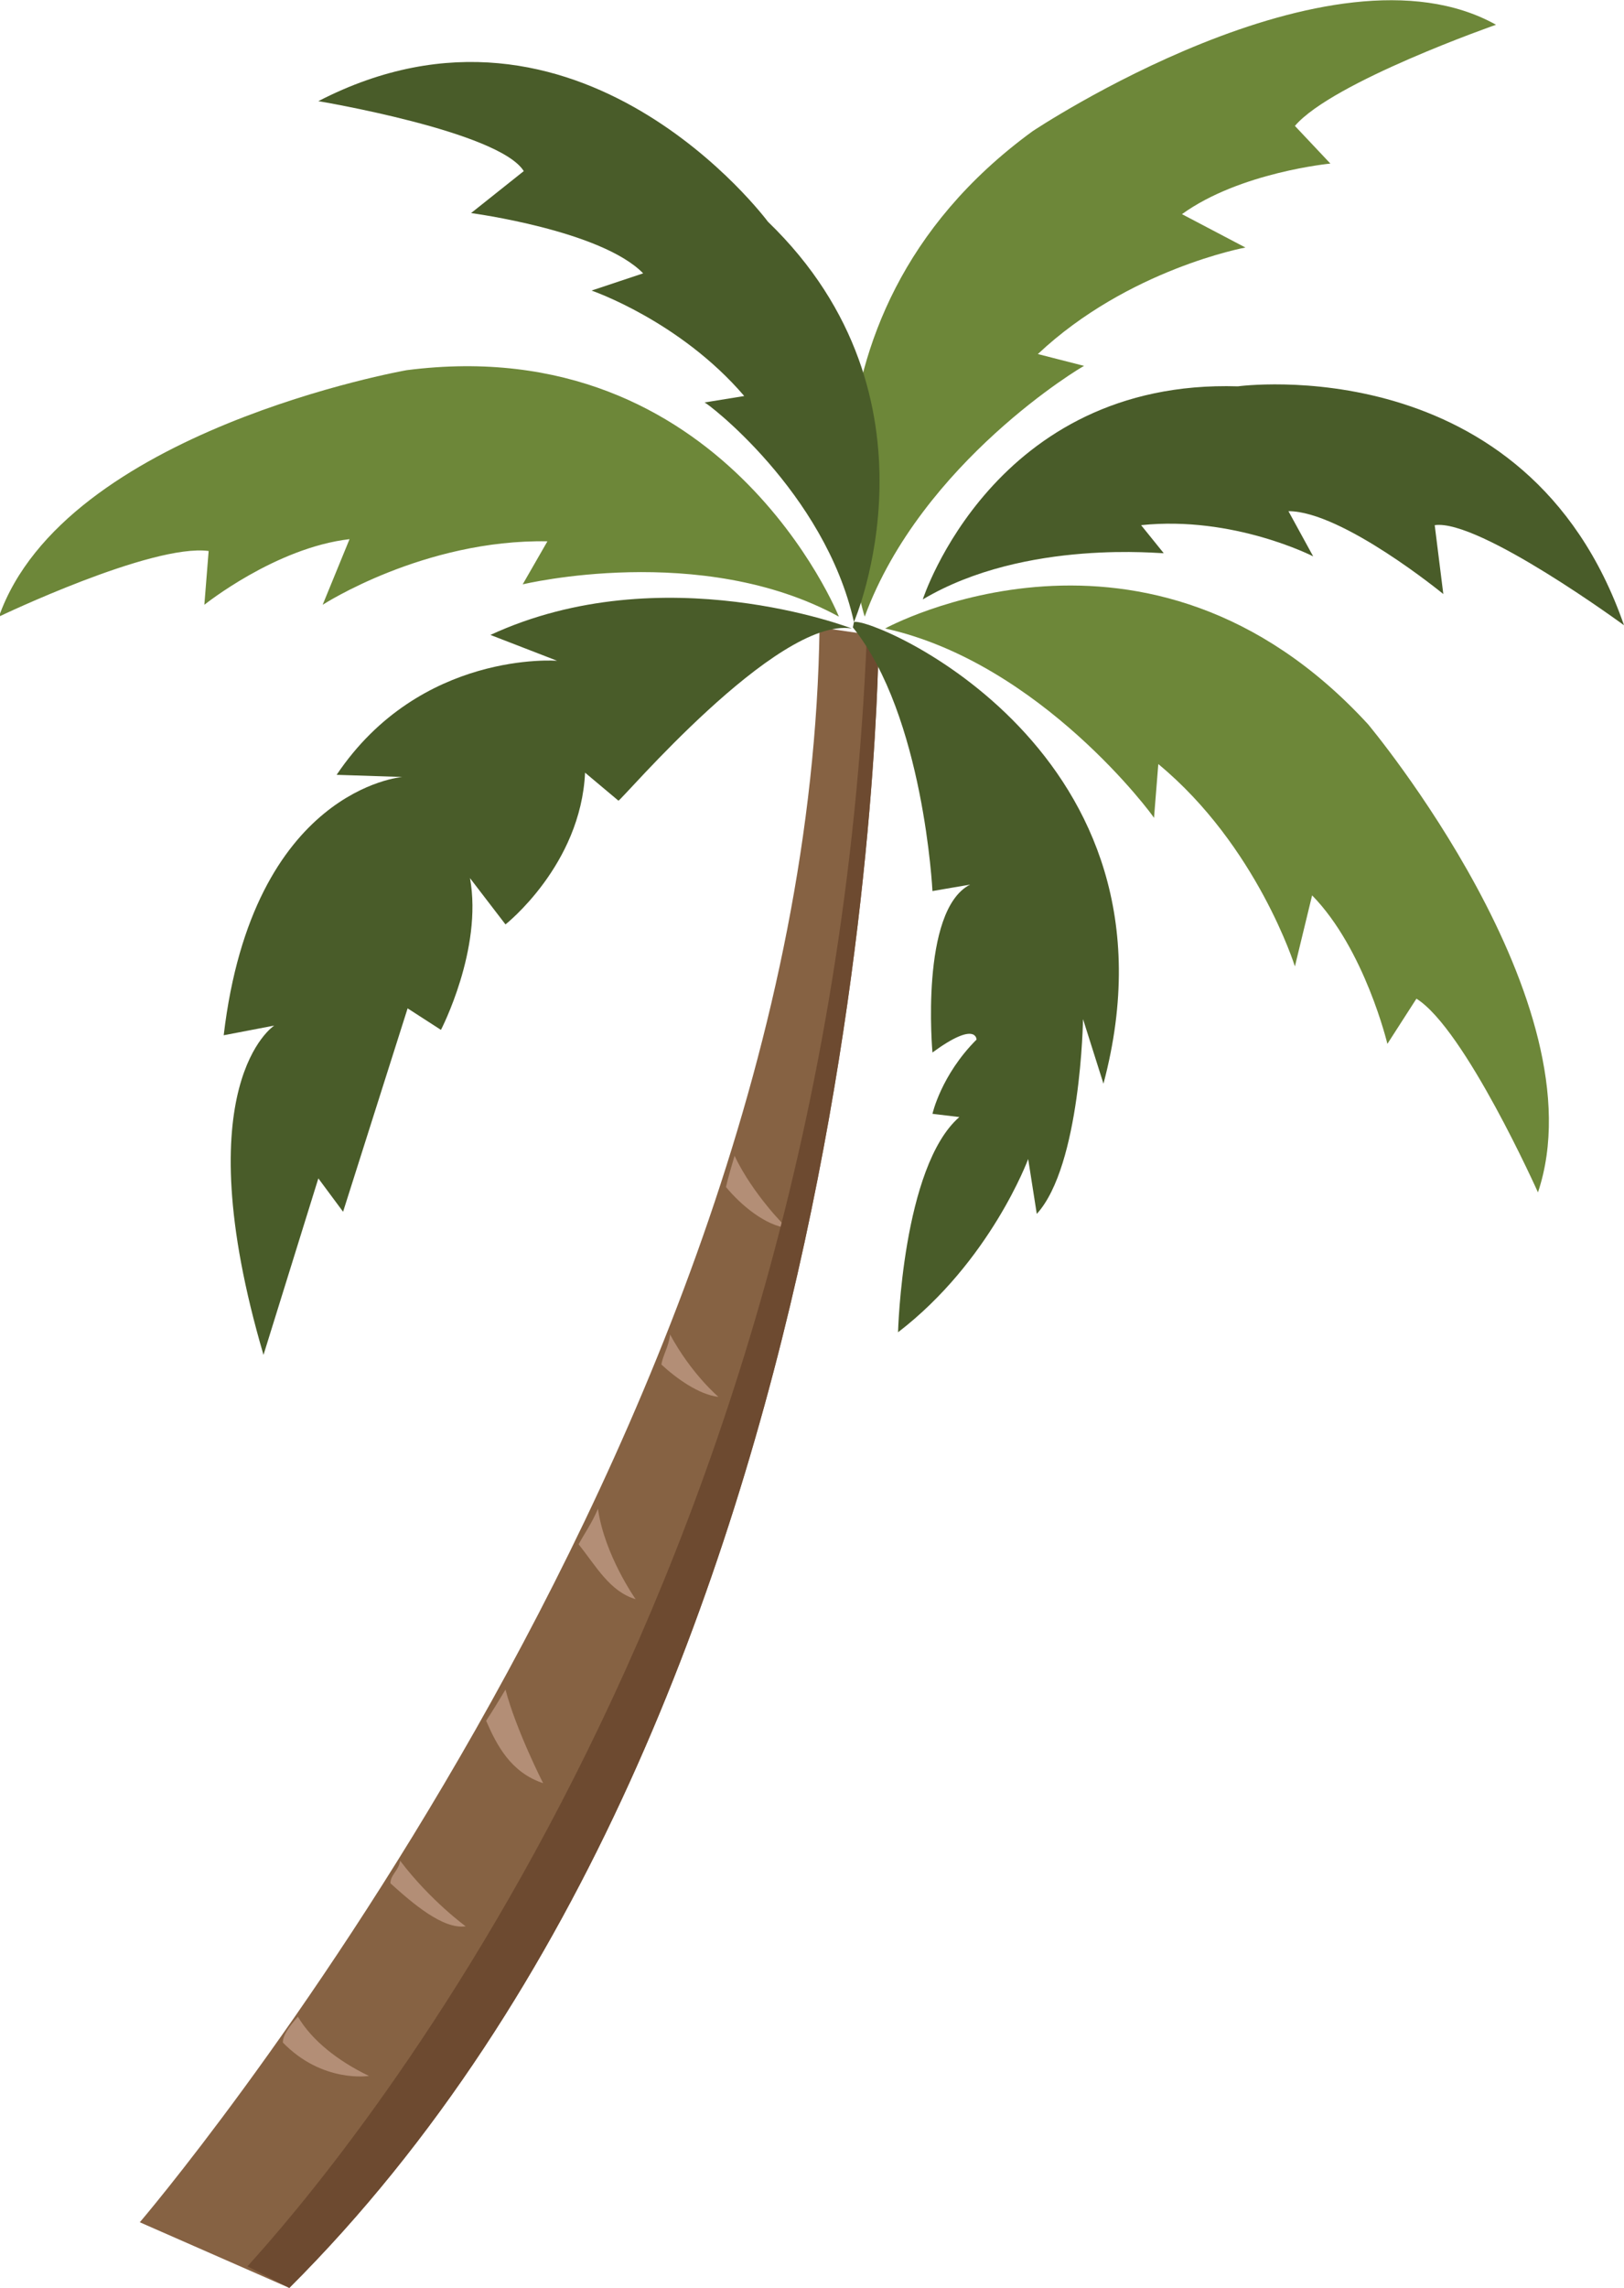 <?xml version="1.0" encoding="utf-8"?>
<!-- Generator: Adobe Illustrator 22.1.0, SVG Export Plug-In . SVG Version: 6.00 Build 0)  -->
<!DOCTYPE svg PUBLIC "-//W3C//DTD SVG 1.1//EN" "http://www.w3.org/Graphics/SVG/1.1/DTD/svg11.dtd">
<svg version="1.1" xmlns="http://www.w3.org/2000/svg" xmlns:xlink="http://www.w3.org/1999/xlink" x="0px" y="0px"
	 viewBox="0 0 151 212.6" enable-background="new 0 0 151 212.6" xml:space="preserve">
<g id="farbig">
	<g>
		<path fill-rule="evenodd" clip-rule="evenodd" fill="#866243" d="M26.9,212.6l-13.9-6.1c0,0,62.2-72.7,63.2-148.2l5.5,0.8
			C81.7,59.1,81.6,158.1,26.9,212.6z"/>
		<path fill-rule="evenodd" clip-rule="evenodd" fill="#B38E76" d="M68.3,107.4c-0.2,0.7-0.6,2-0.8,2.9c1.4,1.7,3.7,3.6,5.7,3.8
			C73.2,114.2,70,111,68.3,107.4z M61.5,126.8c1.4,1.3,3.5,2.8,5.3,3c0,0-2.5-2.1-4.5-5.8C62.2,125.1,61.6,126,61.5,126.8z
			 M55.6,140.2c-0.6,1.4-1.2,2.2-1.8,3.3c1.6,2,2.9,4.4,5.3,5.1C59.1,148.6,56.2,144.5,55.6,140.2z M26.3,189.8c3.7,3.8,8,3.1,8,3.1
			c-2.9-1.4-5.3-3.3-6.6-5.5C26.9,188.3,26.3,189.1,26.3,189.8z M47,157c-0.6,1-1.2,2-1.8,2.9c1,2.3,2.3,4.8,5.3,5.8
			C50.5,165.7,48,160.8,47,157z M36.3,175c2.1,1.9,4.9,4.3,7,4c0,0-3.3-2.4-6.1-6.1C37.1,173.8,36.3,174.2,36.3,175z"/>
		<path fill-rule="evenodd" clip-rule="evenodd" fill="#6D4A30" d="M80.6,59.1C76.9,148.6,31,201.8,23,210.6l3.9,2
			C81.6,158.1,81.7,59.1,81.7,59.1H80.6z"/>
		<g>
			<path fill-rule="evenodd" clip-rule="evenodd" fill="#495C29" d="M79.2,58.4c0,0-17.6-6.8-33.6,0.6l6.2,2.4c0,0-12.7-1-20.5,10.6
				l6.1,0.2c0,0-13.9,1.1-16.6,24l4.7-0.9c0,0-8.4,5.4-1,30.6l5.1-16.4l2.3,3.1l6-18.9l3.1,2c0,0,3.9-7.5,2.7-14.1l3.3,4.3
				c0,0,7-5.5,7.4-14.1l3.1,2.6C57.7,74.5,72.2,57.3,79.2,58.4z"/>
			<path fill-rule="evenodd" clip-rule="evenodd" fill="#6D8739" d="M78,57.3c0,0-10.7-26.7-40.2-22.9c0,0-31.8,5.6-37.9,22.9
				c0,0,14.2-6.8,19.5-6.1l-0.4,5c0,0,6.6-5.3,13.5-6.1L30,56.2c0,0,9.4-6.1,20.9-5.9l-2.3,4C48.6,54.3,65.2,50.3,78,57.3z"/>
			<path fill-rule="evenodd" clip-rule="evenodd" fill="#6D8739" d="M82.3,58.4c0,0,24.4-13.4,44.9,8.9c0,0,21.7,25.9,15.8,43.5
				c0,0-6.8-15.2-11.3-18L129,97c0,0-2.1-8.8-7-13.8l-1.6,6.6c0,0-3.5-11.2-12.7-18.8l-0.4,5C107.3,75.9,96.8,61.6,82.3,58.4z"/>
			<path fill-rule="evenodd" clip-rule="evenodd" fill="#6D8739" d="M80.4,57.3c0,0-8.8-27.3,15.6-45.1c0,0,27.7-18.5,43.1-9.9
				c0,0-15.2,5.3-18.7,9.4l3.3,3.5c0,0-8.4,0.8-13.8,4.7l5.9,3.1c0,0-10.9,2-19.3,9.9l4.3,1.1C100.7,34,85.7,42.9,80.4,57.3z"/>
			<path fill-rule="evenodd" clip-rule="evenodd" fill="#495C29" d="M79.4,57.8c0,0,9-20.8-8-37.2c0,0-17.6-23.7-41.8-11.2
				c0,0,16.8,2.8,19.1,6.5l-4.9,3.9c0,0,12.1,1.6,16,5.6L55,27c0,0,8.2,2.8,14.2,9.8l-3.7,0.6C65.6,37.3,76.7,45.7,79.4,57.8z"/>
			<path fill-rule="evenodd" clip-rule="evenodd" fill="#495C29" d="M85.8,55.7c0,0,6.6-20.5,29.3-19.8c0,0,26.9-3.7,35.9,22.2
				c0,0-13.5-9.9-17.6-9.3l0.8,6.4c0,0-9.4-7.7-14.4-7.7l2.3,4.2c0,0-7.4-3.8-16-2.9l2.1,2.6C108.3,51.5,95.4,50,85.8,55.7z"/>
			<path fill-rule="evenodd" clip-rule="evenodd" fill="#495C29" d="M79.4,57.8c1.8-0.5,31.4,12.1,23.2,42.9l-1.9-6
				c0,0-0.2,13.6-4.3,18.1l-0.8-5.1c0,0-3.5,9.5-12.1,16.1c0,0,0.4-15.4,5.7-20l-2.5-0.3c0,0,0.8-3.6,4.1-6.9c0,0,0-1.8-4.1,1.2
				c0,0-1.2-13.2,3.5-15.6l-3.5,0.6c0,0-0.8-16.3-7.4-24.5"/>
		</g>
	</g>
</g>
<g id="SW">
</g>
</svg>
